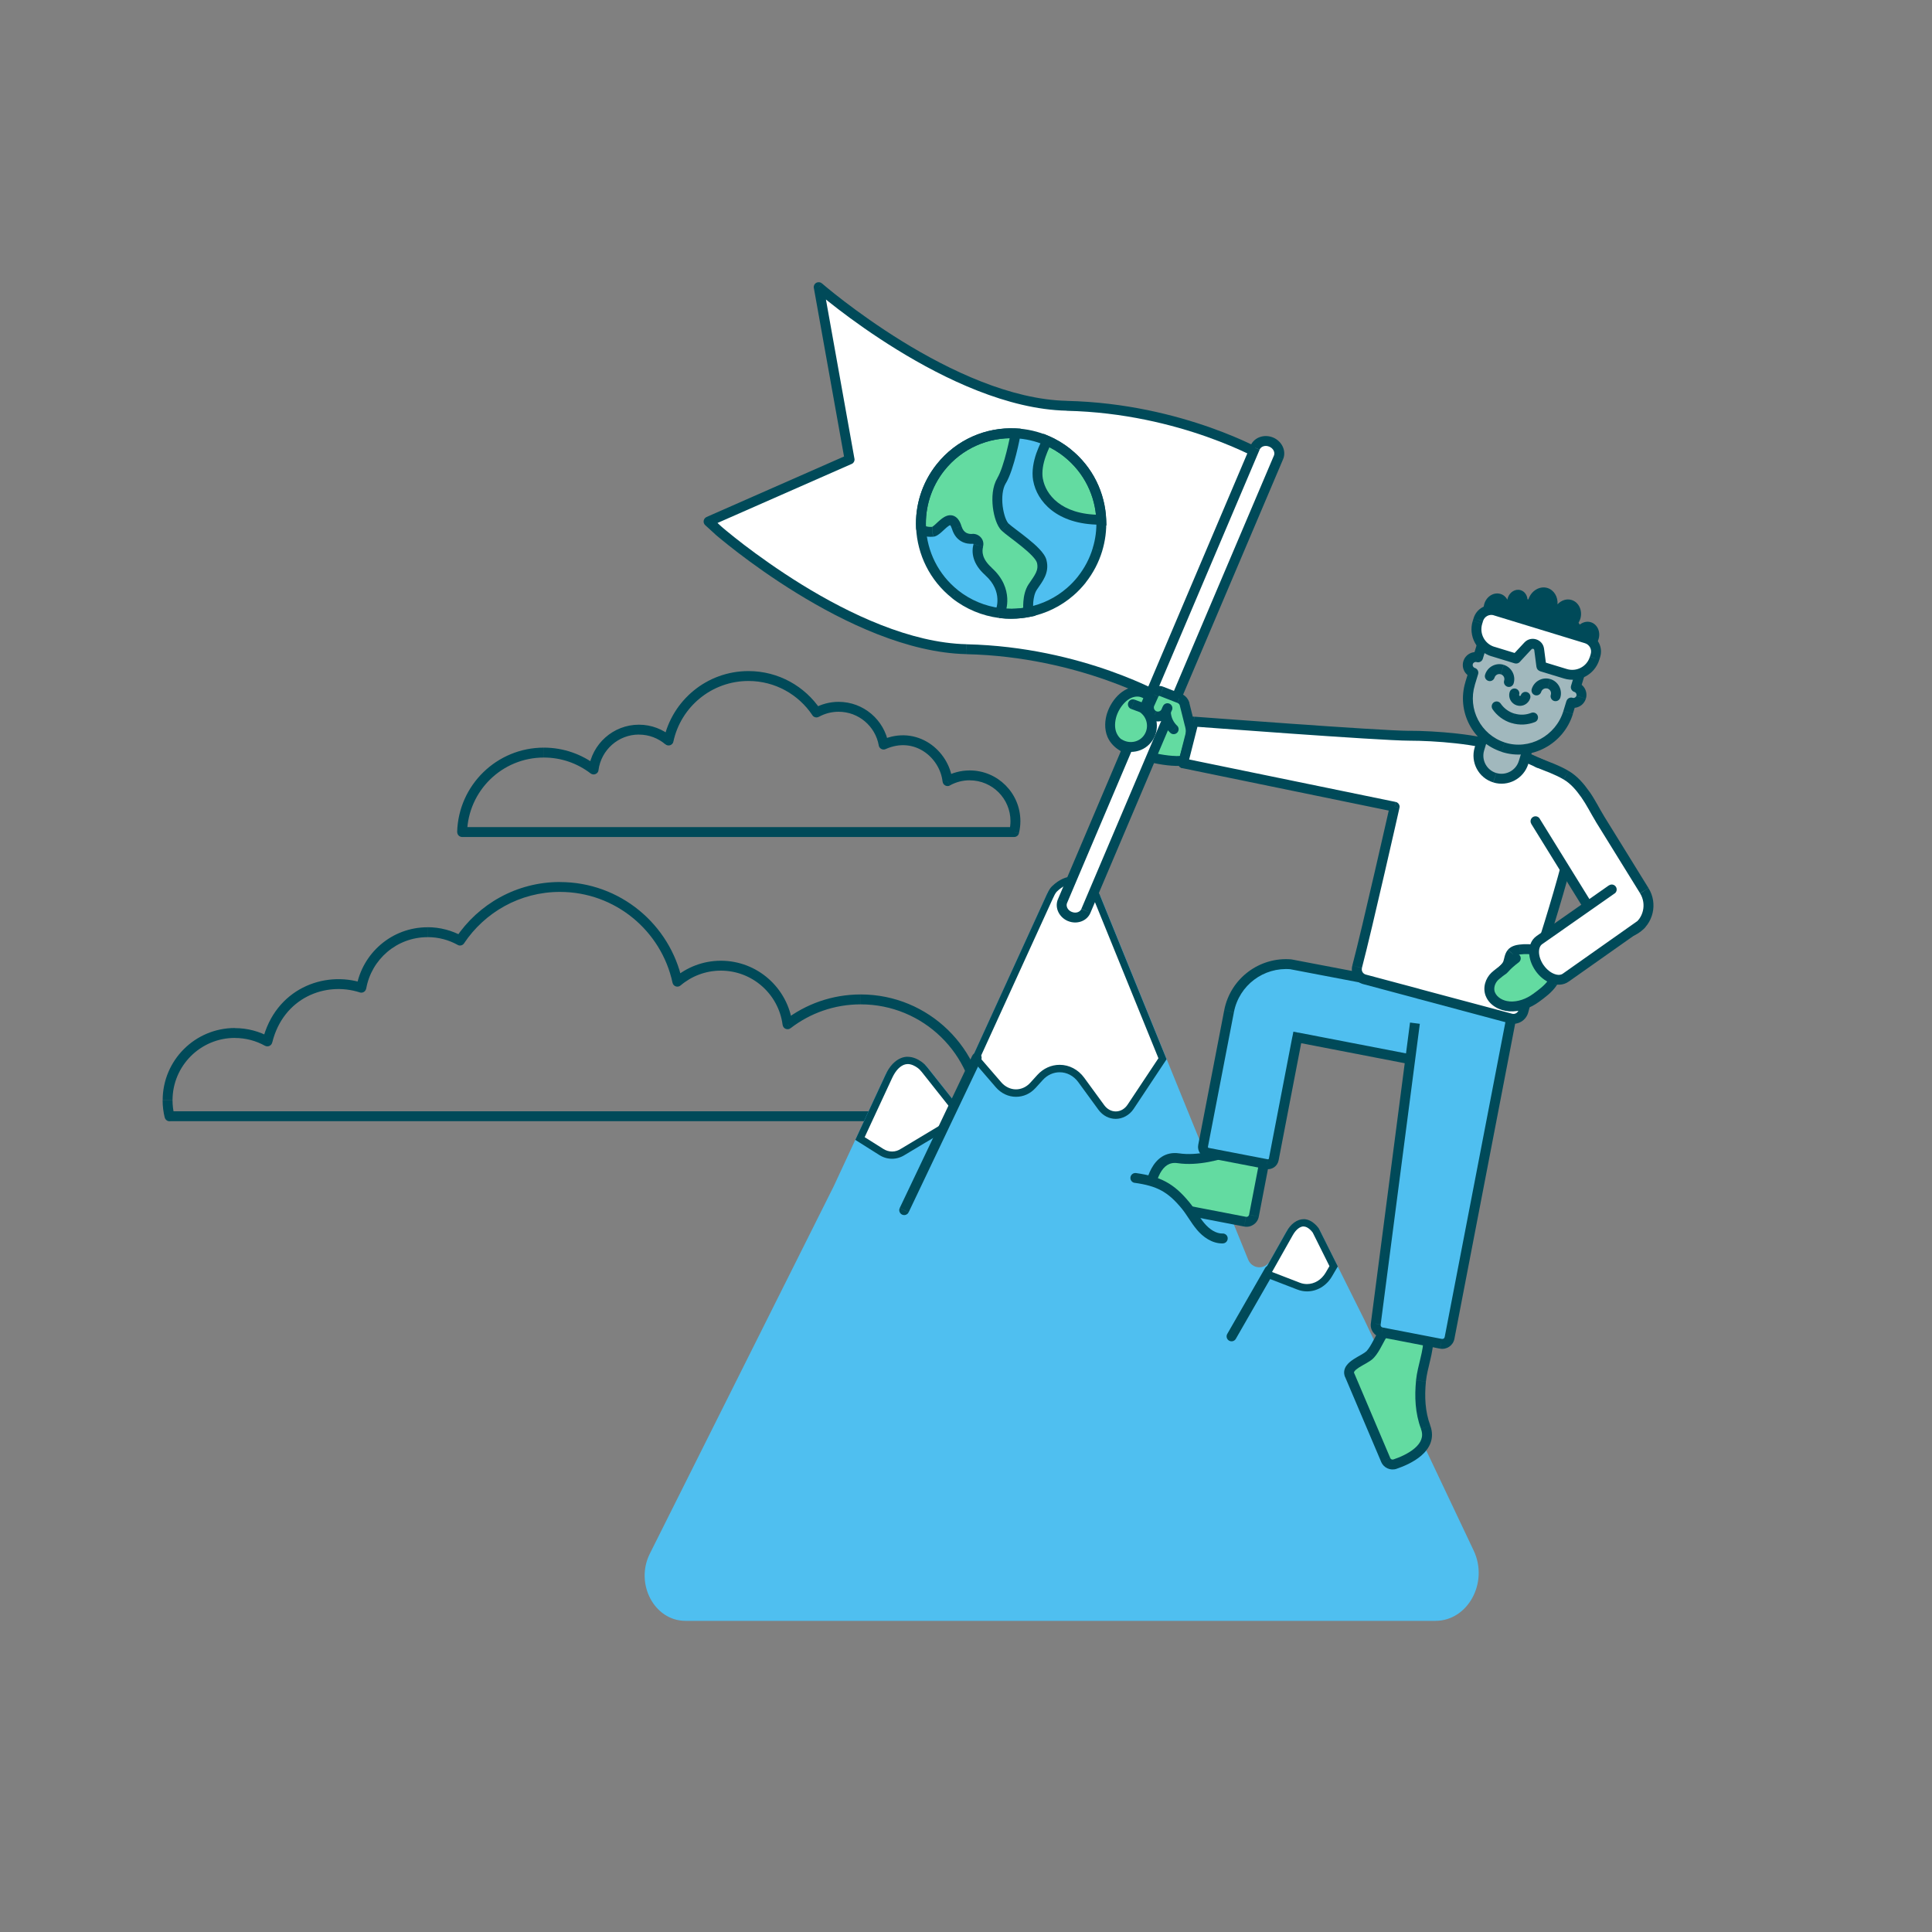 <?xml version="1.0" encoding="UTF-8"?>
<svg xmlns="http://www.w3.org/2000/svg" xmlns:xlink="http://www.w3.org/1999/xlink" id="Ebene_1" version="1.1" viewBox="0 0 400 400">
  <rect x="0" y="0" width="400" height="400" fill="#808080" stroke="none"/>
  <defs>
    <style>
      .st0 {
        fill: none;
      }

      .st1 {
        fill: #63dba1;
      }

      .st2 {
        fill: #004a59;
      }

      .st3 {
        fill: #fff;
      }

      .st4 {
        fill: #4fbff0;
      }

      .st5 {
        fill: #a1b8bd;
      }

      .st6 {
        clip-path: url(#clippath);
      }
    </style>
    <clipPath id="clippath">
      <rect class="st0" x="33.67" y="58.42" width="308.65" height="277.15"></rect>
    </clipPath>
  </defs>
  <g class="st6">
    <g>
      <path class="st2" d="M35.1,231.12l-.99.24c.12.5.6.84,1.11.78.52-.06.9-.5.9-1.02h-1.02ZM55.36,215.62l-.5.89c.28.15.61.17.91.04.29-.13.51-.38.58-.69l-.99-.24h0ZM74.81,204.5l-.32.97c.28.09.59.06.84-.1.25-.15.43-.41.48-.7l-1.01-.18h.01ZM95.23,194.73l-.49.9c.46.26,1.05.12,1.35-.33l-.85-.57h-.01ZM140.24,203.25l-1,.22c.08.35.33.64.67.75.34.12.72.04.99-.19l-.66-.78ZM163.05,212.07l-1.01.13c.05.36.28.67.62.81s.73.09,1.02-.13l-.63-.81ZM203.06,231.1v1.02c.28,0,.54-.11.73-.31s.3-.46.29-.74l-1.02.03h0ZM35.1,231.1v-1.02c-.57,0-1.02.46-1.02,1.02h1.02ZM36.09,230.88c-.24-.99-.37-2.01-.37-3.07h-2.05c0,1.23.15,2.42.43,3.56l1.99-.48h0ZM35.72,227.8c0-7.13,5.78-12.91,12.9-12.91v-2.05c-8.25,0-14.94,6.69-14.94,14.95h2.05-.01ZM48.62,214.9c2.27,0,4.4.59,6.25,1.62l.99-1.79c-2.15-1.19-4.61-1.87-7.24-1.87v2.05h0ZM56.36,215.86c2.29-9.31,11.04-12.7,18.14-10.39l.63-1.95c-8.1-2.63-18.15,1.26-20.76,11.85l1.99.49h0ZM75.82,204.68c1.07-6.05,6.34-10.65,12.69-10.65v-2.05c-7.37,0-13.47,5.34-14.71,12.34l2.01.36h0ZM88.52,194.02c2.26,0,4.38.58,6.22,1.6l.99-1.79c-2.14-1.18-4.6-1.86-7.21-1.86v2.05h0ZM96.08,195.3c4.28-6.41,11.57-10.64,19.85-10.64v-2.05c-9,0-16.91,4.59-21.55,11.55l1.7,1.14ZM115.93,184.66c11.44,0,21,8.06,23.31,18.81l2-.43c-2.51-11.67-12.89-20.42-25.31-20.42v2.05h0ZM140.9,204.03c2.25-1.91,5.16-3.07,8.35-3.07v-2.05c-3.69,0-7.06,1.35-9.67,3.56l1.32,1.56h0ZM149.25,200.96c6.55,0,11.97,4.9,12.78,11.24l2.03-.26c-.94-7.35-7.22-13.03-14.81-13.03v2.05h0ZM163.68,212.88c4.02-3.1,9.05-4.94,14.52-4.94v-2.05c-5.94,0-11.41,2-15.77,5.36l1.25,1.62h0ZM178.2,207.94c12.94,0,23.48,10.32,23.84,23.19l2.05-.06c-.39-13.97-11.83-25.18-25.88-25.18v2.05h0ZM203.06,230.08H35.1v2.05h167.96v-2.05ZM34.07,231.12h2.05v-.02h-2.05v.02Z"></path>
      <path class="st2" d="M209.97,172.27v1.02c.47,0,.89-.32.99-.78l-.99-.24ZM196.18,161.72l-1.02.11c.04.34.24.64.55.8.3.16.67.15.96,0l-.5-.9h0ZM182.94,154.15l-1.01.18c.05.31.25.58.53.73s.61.16.9.03l-.42-.93h0ZM169.04,147.51l-.85.57c.29.44.88.58,1.34.33l-.49-.9h0ZM138.42,153.32l-.66.78c.27.23.65.3.99.19.34-.12.6-.4.67-.75l-1-.22ZM122.9,159.32l-.62.81c.29.22.68.27,1.02.13s.58-.45.62-.81l-1.02-.13ZM95.68,172.27l-1.02-.03c0,.28.1.54.29.74.19.2.46.31.73.31,0,0,0-1.02,0-1.02ZM210.96,172.5c.19-.8.3-1.63.3-2.5h-2.05c0,.69-.09,1.37-.24,2.02l1.99.48ZM211.26,170.01c0-5.8-4.7-10.5-10.49-10.5v2.05c4.66,0,8.44,3.78,8.44,8.45h2.05ZM200.77,159.51c-1.85,0-3.58.48-5.09,1.31l.99,1.79c1.22-.68,2.61-1.06,4.1-1.06v-2.05h0ZM197.19,161.61c-.35-3.12-2.17-6.02-4.82-7.75-2.68-1.74-6.2-2.28-9.85-.64l.84,1.87c2.99-1.34,5.77-.9,7.89.48,2.15,1.4,3.62,3.77,3.9,6.26l2.03-.23h.01ZM183.95,153.98c-.87-4.93-5.16-8.67-10.33-8.67v2.05c4.16,0,7.62,3.01,8.32,6.98l2.01-.36ZM173.62,145.31c-1.84,0-3.56.48-5.07,1.31l.99,1.79c1.21-.67,2.6-1.05,4.08-1.05v-2.05h0ZM169.9,146.94c-3.21-4.82-8.7-8-14.94-8v2.05c5.52,0,10.38,2.81,13.24,7.09l1.7-1.14ZM154.96,138.94c-8.61,0-15.79,6.06-17.54,14.16l2,.43c1.54-7.17,7.91-12.54,15.54-12.54v-2.05ZM139.08,152.54c-1.83-1.55-4.2-2.5-6.79-2.5v2.05c2.08,0,3.99.76,5.46,2.01l1.33-1.56h0ZM132.29,150.04c-5.34,0-9.74,3.99-10.41,9.15l2.03.26c.54-4.16,4.09-7.37,8.38-7.37v-2.05h0ZM123.53,158.51c-3.03-2.33-6.82-3.72-10.93-3.72v2.05c3.65,0,7,1.23,9.68,3.29l1.25-1.62ZM112.59,154.79c-9.75,0-17.67,7.77-17.94,17.45l2.05.06c.24-8.58,7.26-15.46,15.89-15.46v-2.05h0ZM95.68,173.29h114.29v-2.05h-114.29v2.05Z"></path>
      <path class="st4" d="M187.92,248.27l9.4-20.58-5.64-7.11c-2.19-.84-5.24-1.48-8.15,1.53l-10.92,23.5-38.07,76.06c-3.12,6.24.94,13.91,7.38,13.91h155.27c6.73,0,11.05-7.94,7.92-14.55l-22.68-47.87-9.34-18.73c-1.97-.61-5.02-1.17-6.47.1l-3.71,6.57c-1.07,1.84-3.69,1.67-4.5-.33l-30.6-75.27c-2.81-1.97-8-4.4-10.85-.8l-19.64,43"></path>
      <path class="st3" d="M231.01,230.86c-1.16,0-2.24-.58-2.98-1.59l-4.16-5.7c-1.09-1.49-2.72-2.35-4.47-2.35-1.53,0-2.97.66-4.05,1.85l-1.47,1.62c-.95,1.04-2.2,1.62-3.52,1.62s-2.65-.61-3.61-1.72l-4.69-5.43,15.21-33.29c.28-.62.63-1.39,1.06-1.8,1.27-1.22,2.58-1.83,3.88-1.83,1.95,0,3.56,1.35,4.43,2.62.25.36.45.88.65,1.37l13.41,32.98-6.59,9.93c-.74,1.11-1.86,1.74-3.09,1.74h0v-.02Z"></path>
      <path class="st2" d="M222.2,182.97c1.65,0,3.05,1.18,3.8,2.29.2.29.39.78.57,1.21l.13.32,13.14,32.31-6.38,9.6c-.6.9-1.49,1.41-2.46,1.41-.91,0-1.77-.47-2.37-1.28l-4.16-5.7c-1.24-1.69-3.09-2.67-5.08-2.67-1.75,0-3.39.75-4.61,2.09l-1.47,1.62c-.8.88-1.86,1.37-2.97,1.37s-2.23-.52-3.04-1.46l-4.38-5.07,14.93-32.7.07-.16c.26-.56.57-1.26.9-1.57,1.12-1.08,2.26-1.62,3.36-1.62M222.2,181.46c-1.36,0-2.87.56-4.41,2.05-.57.55-.97,1.47-1.3,2.2l-15.34,33.57,5.01,5.81c1.14,1.32,2.66,1.99,4.19,1.99s2.95-.62,4.08-1.86l1.47-1.62c.97-1.07,2.23-1.6,3.49-1.6,1.44,0,2.87.69,3.86,2.05l4.16,5.7c.93,1.27,2.26,1.9,3.59,1.9s2.8-.69,3.72-2.08l6.81-10.26-13.43-33.04c-.24-.59-.49-1.3-.84-1.82-.99-1.44-2.83-2.95-5.06-2.95l-.02-.02.02-.02Z"></path>
      <path class="st2" d="M263.7,263.56c.28-.49.11-1.12-.38-1.4s-1.11-.11-1.4.38l1.77,1.02h.01ZM254.09,276.17c-.28.49-.11,1.12.38,1.4s1.11.11,1.4-.38l-1.77-1.02h0ZM261.92,262.54l-7.83,13.64,1.77,1.02,7.83-13.64-1.77-1.02Z"></path>
      <path class="st3" d="M184.68,239.15c-.76,0-1.52-.22-2.2-.64l-4.44-2.79,5.98-12.88c.39-.84.82-1.49,1.31-2.01.81-.85,1.68-1.28,2.6-1.28.97,0,1.85.48,2.41.88.39.28.75.63,1.09,1.06l6.04,7.63-1.99,4.25-8.53,5.11c-.7.45-1.48.69-2.26.69h-.02v-.02Z"></path>
      <path class="st2" d="M187.93,220.3c.77,0,1.5.4,1.98.74.33.23.65.54.94.91l5.75,7.26-1.7,3.62-8.33,4.99-.02.02h-.02c-.56.38-1.19.57-1.83.57s-1.24-.18-1.8-.53l-3.88-2.44,5.7-12.28c.36-.76.74-1.35,1.16-1.8.67-.7,1.34-1.05,2.05-1.05M187.93,218.79c-.98,0-2.07.39-3.15,1.52-.6.63-1.06,1.4-1.44,2.21l-6.26,13.48,5,3.15c.81.51,1.7.76,2.6.76s1.83-.27,2.66-.8l8.72-5.22,2.29-4.88-6.33-7.99c-.36-.46-.78-.87-1.24-1.2-.68-.48-1.69-1.02-2.84-1.02"></path>
      <path class="st3" d="M270.6,266.61c-.6,0-1.18-.11-1.76-.33l-6.56-2.54,4.73-8.39c.39-.7.84-1.24,1.34-1.6.52-.38,1.04-.57,1.54-.57,1.37,0,2.39,1.4,2.54,1.62l3.68,7.38-.99,1.69c-1,1.71-2.69,2.74-4.52,2.74h0Z"></path>
      <path class="st2" d="M269.89,253.93c.92,0,1.72,1.03,1.89,1.25l3.47,6.96-.78,1.34c-.87,1.48-2.32,2.37-3.87,2.37-.51,0-1-.09-1.49-.28l-5.75-2.22,4.3-7.63c.34-.6.72-1.06,1.13-1.37.39-.29.75-.43,1.09-.43M269.89,252.42c-.6,0-1.28.2-1.98.72-.64.47-1.15,1.12-1.55,1.84l-5.16,9.15,7.38,2.85c.66.26,1.35.39,2.03.39,2.04,0,4.01-1.13,5.17-3.12l1.2-2.05-3.89-7.79s-1.27-2-3.19-2h-.01Z"></path>
      <path class="st2" d="M203.14,219.45c.24-.51.03-1.12-.48-1.36s-1.12-.03-1.36.48l1.85.88h-.01ZM186.28,250.1c-.24.51-.03,1.12.48,1.37.51.24,1.12.03,1.36-.48l-1.85-.88h.01ZM201.29,218.57l-15.01,31.53,1.85.88,15.01-31.53-1.85-.88Z"></path>
      <path class="st1" d="M230.26,152.23c-.6-1.37-.5-2.97-.04-4.37.8-2.41,3.18-5.2,6.04-4.58.78.17,1.64.77,2.35,1.14.75.39,1.49.8,2.23,1.25,1.48.9,2.89,1.92,4.13,3.13,1.17,1.14,2.22,2.5,2.54,4.1.32,1.6-.27,3.46-1.71,4.24-.91.49-2.01.47-3.03.39-2.51-.2-5-.75-7.37-1.62-1.98-.73-4.22-1.62-5.12-3.67h-.02Z"></path>
      <path class="st2" d="M230.26,152.22l-.94.41c.16.37.53.61.94.61v-1.02ZM230.22,147.85l-.97-.32h0l.97.32ZM236.25,143.28l.22-1h0l-.22,1ZM238.61,144.42l.47-.91h0l-.47.91ZM240.83,145.66l-.53.87h0l.53-.87ZM244.97,148.79l.71-.73h0l-.71.73ZM245.79,157.12l-.48-.9h0l.48.9ZM242.76,157.52l.08-1.02h0l-.08,1.02ZM235.39,155.89l-.36.96.36-.96ZM230.26,152.22l.94-.41c-.16-.37-.53-.61-.94-.61v1.02ZM231.19,151.81c-.47-1.07-.41-2.39,0-3.64l-1.94-.64c-.51,1.55-.66,3.42.07,5.1l1.87-.82ZM231.19,148.18c.35-1.05,1.05-2.19,1.95-2.98.89-.78,1.88-1.14,2.9-.92l.44-2c-1.84-.4-3.47.32-4.68,1.38-1.2,1.05-2.09,2.52-2.54,3.87l1.94.65h-.01ZM236.03,144.28c.25.06.55.19.94.4.19.1.37.21.57.32.19.11.4.23.6.33l.94-1.82c-.16-.08-.33-.18-.52-.29s-.4-.23-.61-.35c-.42-.23-.93-.48-1.47-.6l-.44,2h-.01ZM238.14,145.33c.74.39,1.46.78,2.17,1.21l1.06-1.75c-.76-.46-1.52-.88-2.29-1.28l-.94,1.82h0ZM240.3,146.54c1.43.87,2.78,1.85,3.95,2.98l1.42-1.47c-1.32-1.28-2.79-2.34-4.32-3.27l-1.06,1.75h.01ZM244.25,149.52c1.12,1.09,1.99,2.27,2.25,3.57l2.01-.4c-.38-1.91-1.61-3.44-2.82-4.63l-1.43,1.47h0ZM246.5,153.09c.26,1.3-.26,2.64-1.19,3.13l.97,1.81c1.95-1.04,2.61-3.44,2.23-5.34l-2.01.4ZM245.31,156.22c-.62.33-1.44.36-2.47.27l-.17,2.04c1.03.08,2.4.14,3.6-.51l-.97-1.8h0ZM242.84,156.5c-2.42-.19-4.81-.72-7.1-1.56l-.71,1.92c2.46.91,5.04,1.48,7.65,1.68l.16-2.04h0ZM235.74,154.93c-.99-.37-1.96-.74-2.78-1.25-.81-.5-1.42-1.1-1.76-1.87l-1.87.83c.56,1.27,1.53,2.15,2.56,2.78,1.02.63,2.16,1.07,3.15,1.43l.71-1.92h-.01ZM230.26,151.2h0v2.05h0v-2.05Z"></path>
      <path class="st3" d="M261.79,94.54s-17.13-10-40.94-10.52c-23.81-.53-51.35-24.57-51.35-24.57l6.39,35.68-29.2,12.85,2.05,1.87s27.54,24.04,51.35,24.57,40.94,10.52,40.94,10.52l20.76-50.41h0Z"></path>
      <path class="st2" d="M261.79,94.54l-.51.88c.32.18.71.19,1.02,0,.32-.18.51-.52.51-.89h-1.02ZM169.5,59.45l.67-.77c-.33-.29-.8-.33-1.18-.12-.38.21-.58.64-.5,1.07l1.01-.18ZM175.9,95.13l.41.94c.43-.19.68-.65.6-1.12l-1.01.18h0ZM146.7,107.98l-.41-.94c-.32.14-.54.43-.6.77-.06.34.06.69.32.92l.69-.76h0ZM148.75,109.85l-.69.76s0,.01.02.02l.67-.77h0ZM241.04,144.94l-.52.89c.25.15.56.18.84.09s.51-.31.62-.58l-.95-.39h.01ZM261.79,94.53h1.02c0-.49-.35-.91-.83-1-.48-.09-.96.16-1.15.61l.95.39h0ZM261.79,94.54l.52-.88h-.01s-.02-.01-.04-.02c-.04-.02-.09-.05-.16-.09-.14-.08-.34-.19-.6-.33-.53-.28-1.3-.68-2.31-1.16-2.01-.96-4.92-2.24-8.59-3.54-7.33-2.59-17.68-5.25-29.72-5.52l-.04,2.05c11.77.26,21.9,2.86,29.08,5.4,3.59,1.27,6.44,2.52,8.39,3.45.98.47,1.72.85,2.23,1.12.25.14.44.24.57.31.06.03.11.06.14.08.01,0,.03.02.03.02h0l.51-.88M220.88,82.99c-11.62-.26-24.26-6.27-34.09-12.33-4.89-3.02-9.05-6.02-11.98-8.26-1.47-1.12-2.63-2.06-3.42-2.71-.4-.33-.7-.58-.9-.75-.1-.09-.18-.15-.23-.2-.03-.02-.04-.04-.06-.05,0,0,0,0-.02,0h0l-.67.77c-.45.51-.67.77-.67.77h.02s.03.04.06.06c.06.05.13.12.24.21.21.18.52.44.93.77.81.67,1.99,1.61,3.47,2.75,2.97,2.28,7.19,5.32,12.16,8.38,9.9,6.1,22.93,12.36,35.12,12.63l.04-2.05v.02ZM168.5,59.63l6.39,35.68,2.01-.36-6.39-35.68s-2.01.36-2.01.36ZM175.48,94.19l-29.2,12.85.83,1.87,29.2-12.85-.82-1.87h0ZM146.01,108.73l2.05,1.87,1.38-1.51-2.05-1.87-1.38,1.51ZM148.75,109.85c-.45.51-.67.77-.67.77h0v.02s.05.03.07.05c.05.05.14.12.24.21.21.18.52.44.93.77.81.67,1.99,1.61,3.47,2.75,2.97,2.28,7.19,5.32,12.16,8.38,9.9,6.1,22.93,12.36,35.12,12.63l.05-2.05c-11.62-.26-24.26-6.27-34.09-12.33-4.89-3.02-9.05-6.02-11.99-8.26-1.47-1.12-2.62-2.06-3.42-2.71-.4-.33-.7-.58-.9-.75-.1-.09-.18-.15-.23-.2-.03-.02-.04-.04-.06-.05h0s-.67.76-.67.76h0ZM200.08,135.44c11.77.26,21.9,2.86,29.08,5.4,3.59,1.27,6.44,2.52,8.39,3.45.97.47,1.72.85,2.23,1.12.25.14.44.24.57.31.06.03.11.06.14.08.02,0,.03,0,.03.02h0l.52-.89c.35-.59.52-.88.51-.88h0s-.02,0-.04-.02c-.04-.02-.09-.05-.16-.09-.14-.08-.34-.19-.6-.33-.53-.28-1.3-.68-2.31-1.16-2.01-.96-4.92-2.24-8.59-3.54-7.33-2.59-17.68-5.25-29.72-5.52l-.05,2.05h0ZM241.98,145.33l20.76-50.41-1.89-.78-20.76,50.41,1.89.78h0ZM260.77,94.54h2.05-2.05Z"></path>
      <path class="st3" d="M221.51,189.75c-1.34-.55-2.03-1.98-1.53-3.18l39.87-93.87c.5-1.2,1.98-1.73,3.33-1.17,1.34.55,2.03,1.98,1.53,3.18l-39.87,93.87c-.5,1.2-1.98,1.73-3.33,1.17"></path>
      <path class="st2" d="M221.51,189.75l.39-.94h0l-.39.94ZM219.97,186.57l-.94-.4h0l.94.4ZM259.84,92.7l.94.4h0l-.95-.4h.01ZM263.17,91.53l-.39.94h0l.39-.94ZM264.7,94.7l.94.4h0l-.95-.4h.01ZM224.83,188.58l-.94-.4h0l.94.4ZM221.89,188.8c-.92-.38-1.22-1.26-.97-1.84l-1.89-.78c-.75,1.82.32,3.79,2.09,4.52l.78-1.89h0ZM220.92,186.97l39.87-93.87-1.88-.8-39.87,93.87,1.88.8h0ZM260.79,93.09c.24-.59,1.07-1,1.99-.62l.79-1.89c-1.77-.74-3.91-.09-4.67,1.72l1.89.78h0ZM262.78,92.47c.92.38,1.22,1.26.98,1.84l1.89.78c.75-1.82-.32-3.79-2.09-4.52l-.78,1.89h0ZM263.76,94.3l-39.87,93.87,1.88.8,39.87-93.87s-1.88-.8-1.88-.8ZM223.89,188.18c-.24.59-1.07,1-1.99.62l-.79,1.89c1.77.74,3.91.09,4.66-1.72l-1.89-.78h0Z"></path>
      <path class="st4" d="M218.92,124.43c-1.01.6-2.05,1.09-3.12,1.49-3.1,1.15-6.38,1.42-9.52.9-1.15-.2-2.29-.5-3.38-.9-.8-.3-1.59-.65-2.35-1.05-2.9-1.55-5.43-3.88-7.24-6.92-2.87-4.82-3.33-10.4-1.73-15.36,1.35-4.15,4.16-7.86,8.19-10.27,5.36-3.2,11.67-3.41,17.01-1.09,2.03.88,3.92,2.12,5.55,3.71,1.15,1.12,2.18,2.42,3.05,3.86,2.9,4.87,3.34,10.51,1.68,15.49-.66,1.98-1.65,3.85-2.95,5.53-1.38,1.8-3.13,3.37-5.2,4.6h.01Z"></path>
      <path class="st1" d="M216.65,91.5c-.02.3-2.39,4.24-1.73,7.88s4.24,8.21,12.82,8.24l.26.03c-.21-5.25-2.62-10.37-7.05-13.89-1.32-1.05-2.74-1.89-4.22-2.53l-.08.27h0Z"></path>
      <path class="st2" d="M216.65,91.49l-.72-.72-.27.27-.03.38,1.02.08h0ZM214.93,99.37l1.01-.18h0l-1.01.18ZM227.74,107.61l.12-1.02h-.12v1.02ZM228.01,107.64l-.12,1.02,1.19.14-.05-1.19-1.02.04h0ZM220.95,93.74l-.64.8h0l.63-.8h0ZM216.74,91.22l.41-.94-1.08-.47-.31,1.13.99.27h-.01ZM216.66,91.49l.72.72.19-.19.07-.26-.99-.27h0ZM215.63,91.42c0-.16.07-.27.04-.2,0,.02-.03.06-.06.13-.08.18-.13.28-.26.57-.22.48-.51,1.15-.79,1.93-.53,1.54-1.02,3.63-.65,5.71l2.01-.37c-.29-1.56.08-3.26.57-4.67.24-.69.5-1.3.71-1.75.08-.18.22-.47.27-.57.03-.08.07-.15.1-.23,0-.02.09-.2.1-.4l-2.04-.15h0ZM213.92,99.55c.75,4.18,4.81,9.05,13.82,9.08v-2.05c-8.14-.03-11.25-4.3-11.81-7.4l-2.01.36h0ZM227.63,108.62l.26.03.23-2.03-.26-.03-.23,2.03ZM229.03,107.6c-.22-5.53-2.76-10.94-7.44-14.65l-1.27,1.6c4.19,3.33,6.47,8.17,6.67,13.13l2.04-.08h0ZM221.59,92.94c-1.39-1.11-2.89-1.99-4.45-2.67l-.81,1.88c1.4.61,2.74,1.4,3.99,2.39l1.27-1.6h0ZM215.75,90.94l-.08.27,1.97.55.08-.27-1.97-.55ZM215.94,90.76h0l1.45,1.46h0l-1.45-1.46Z"></path>
      <path class="st1" d="M206.95,126.93c.85.11,1.71.16,2.57.15,1.17-.01,2.33-.14,3.48-.36l-.13-.35s-.29-3.03.94-4.85,2.39-3.16,1.85-5.31c-.55-2.16-6.24-5.82-7.59-7.1-1.35-1.28-2.39-6.74-.73-9.51,1.66-2.77,2.87-9.44,2.87-9.44l.02-.42c-5.79-.27-11.63,2.16-15.51,7.05-2.93,3.69-4.23,8.15-4.03,12.51,0,0-.03.35.39.51,0,0,.65.41,2.01.31,1.36-.1,3.76-4.75,5-.88.63,1.99,2.06,2.4,3.3,2.33.75-.05,1.35.63,1.15,1.36-.36,1.37-.22,3.31,2.11,5.38,4.34,3.88,2.5,8.23,2.5,8.23l-.19.39h-.01Z"></path>
      <path class="st2" d="M206.95,126.93v-1.02l-.13,2.04s.13-1.02.13-1.02ZM209.52,127.08v1.02h0v-1.02h0ZM213,126.72l.2,1,1.17-.23-.4-1.12-.96.35h0ZM212.87,126.36l-1.02.1v.13l.06.12.96-.35ZM215.67,116.2l.99-.25h0l-.99.25ZM210.21,90.14l1.01.18v-.06l.02-.06-1.02-.06h0ZM210.23,89.72l1.02.06.05-1.03-1.03-.05-.05,1.02h0ZM194.72,96.77l.8.64-.8-.64ZM190.69,109.28l1.02.09v-.14l-1.02.05ZM191.08,109.8l.54-.87-.08-.05-.09-.03-.38.95h.01ZM198.09,109.23l.98-.31h0l-.98.31ZM201.38,111.56l.06,1.02h0l-.06-1.02ZM202.54,112.92l-.99-.27h0l.99.27ZM204.64,118.3l.68-.76-.68.76ZM207.15,126.53l.92.44v-.02l.02-.02s-.94-.4-.94-.4ZM206.96,126.93v1.02h.64l.28-.58s-.92-.44-.92-.44ZM206.82,127.94c.91.12,1.81.17,2.72.16l-.02-2.05c-.82,0-1.63-.04-2.43-.14l-.27,2.03ZM209.54,128.1c1.23-.02,2.46-.14,3.66-.38l-.4-2.01c-1.09.21-2.19.33-3.29.34l.03,2.05h0ZM213.96,126.37l-.13-.36-1.92.7.13.35s1.92-.69,1.92-.69ZM212.87,126.36l1.02-.1h0v-.1c0-.08,0-.19,0-.33,0-.29,0-.68.03-1.13.08-.93.29-1.93.76-2.62l-1.7-1.15c-.76,1.13-1.02,2.55-1.1,3.59-.04.54-.05,1.01-.04,1.35,0,.17,0,.31.02.41v.15h0s1.02-.09,1.02-.09M214.67,122.09c1.12-1.67,2.67-3.44,1.99-6.13l-1.98.5c.41,1.61-.37,2.51-1.7,4.48l1.7,1.15h-.01ZM216.66,115.95c-.21-.81-.83-1.61-1.48-2.29-.68-.72-1.52-1.45-2.37-2.13-.84-.68-1.71-1.34-2.44-1.89-.75-.57-1.31-1-1.59-1.27l-1.41,1.48c.39.37,1.05.88,1.76,1.42.74.56,1.58,1.2,2.39,1.86.82.66,1.58,1.33,2.17,1.95.62.65.91,1.12.98,1.39l1.98-.51h.01ZM208.78,108.36c-.16-.15-.41-.55-.66-1.24-.23-.66-.42-1.47-.53-2.34-.21-1.79-.03-3.57.62-4.67l-1.75-1.05c-1,1.67-1.13,4-.9,5.96.12,1,.34,1.97.63,2.78.28.78.66,1.55,1.18,2.04l1.41-1.48ZM208.22,100.11c.92-1.53,1.66-4.03,2.17-6.04.26-1.03.47-1.96.61-2.64.07-.34.13-.62.16-.81.02-.1.03-.17.04-.22,0-.03,0-.05,0-.06v-.02h0l-1.01-.18-1.01-.18h0s0,.04,0,.06c0,.05-.02.12-.04.21-.04.18-.09.45-.16.78-.14.66-.34,1.57-.59,2.55-.51,2.02-1.2,4.25-1.94,5.49l1.75,1.05h.02ZM211.23,90.2l.02-.42-2.04-.11-.02.42,2.04.11ZM210.28,88.7c-6.11-.29-12.27,2.28-16.36,7.44l1.6,1.27c3.67-4.62,9.18-6.92,14.66-6.66l.1-2.04h0ZM193.92,96.14c-3.09,3.89-4.46,8.59-4.25,13.19l2.04-.1c-.19-4.13,1.04-8.34,3.81-11.83l-1.6-1.27h0ZM190.69,109.28c-.68-.06-1.02-.09-1.02-.09h0v.25c0,.11.04.26.11.42.14.35.44.69.91.88l.76-1.9c.06.02.16.11.22.24.02.05.03.1.04.15v.12h0s0,.01-1.02-.07M191.08,109.8c-.36.58-.54.87-.54.87h0s0,0,.02.01c.02,0,.03.02.05.03.04.02.09.05.16.08.13.06.3.12.52.18.44.12,1.06.21,1.86.15l-.15-2.04c-.57.04-.96-.03-1.18-.09-.11-.03-.19-.06-.22-.08-.02,0-.03-.01-.03-.01h0s-.18.29-.54.87M193.16,111.13c.43-.03.79-.22,1.04-.39.27-.17.52-.39.75-.59.51-.45.88-.84,1.3-1.15.45-.34.55-.27.47-.29-.13-.03.1-.08.39.83l1.95-.62c-.33-1.03-.86-1.94-1.83-2.19-.92-.24-1.73.28-2.21.63-.51.38-1.07.93-1.43,1.26-.21.18-.37.32-.5.4-.15.09-.16.07-.07.06l.15,2.04h0ZM197.11,109.54c.38,1.21,1.04,2.03,1.88,2.52.82.48,1.71.57,2.45.53l-.11-2.04c-.5.03-.94-.05-1.31-.26-.34-.2-.71-.57-.96-1.36,0,0-1.95.61-1.95.61ZM201.45,112.58s.07.01.09.04c0,.01,0,.02,0,.02t0,0h0s1.98.54,1.98.54c.4-1.46-.83-2.73-2.2-2.65l.12,2.04h0ZM201.55,112.66c-.22.84-.29,1.86.06,2.99.34,1.12,1.08,2.28,2.36,3.42l1.36-1.53c-1.05-.94-1.55-1.79-1.76-2.49-.22-.7-.17-1.33-.03-1.86l-1.98-.53h-.01ZM203.96,119.07c1.95,1.74,2.47,3.54,2.54,4.86.04.68-.04,1.25-.13,1.64-.04.2-.09.35-.12.45-.02.05-.03.08-.04.1v.02h0l.94.4c.63.27.94.4.94.4h0v-.02s0-.03.02-.06c.02-.04.04-.11.07-.18.05-.16.12-.37.18-.64.12-.54.23-1.3.18-2.2-.1-1.82-.83-4.14-3.22-6.28l-1.36,1.53v-.02ZM206.22,126.09l-.19.39,1.85.89.19-.39-1.85-.89ZM206.96,125.9h0v2.05h0v-2.05Z"></path>
      <path class="st2" d="M223.97,120l.8.64c.14-.18.22-.41.22-.64h-1.02ZM221.59,122.49l-.67-.77h0l.67.77ZM213,126.71l.2,1h0l-.2-1ZM209.52,127.07v1.02h0v-1.02h0ZM206.95,126.92l-.13,1.01h0l.12-1.01h.01ZM197.73,123.02l-.64.8h0l.63-.8h0ZM190.69,109.27l-1.02.05h0l1.02-.05ZM194.72,96.76l-.8-.64h0l.8.64ZM210.23,89.71l-.05,1.02h0l.05-1.02ZM216.73,91.21l-.41.94h0l.4-.94h.01ZM220.95,93.74l.64-.8h0l-.63.8h0ZM228,107.63l-1.02.04h0l1.02-.04ZM227.2,113.84l-.98-.3h0l.98.3ZM223.97,119.99l-.8-.63c-.14.18-.22.41-.22.63h1.02ZM223.17,119.37c-.69.87-1.45,1.66-2.25,2.35l1.34,1.55c.9-.78,1.74-1.66,2.52-2.63l-1.6-1.27h0ZM220.92,121.72c-2.35,2.05-5.16,3.39-8.11,3.98l.4,2.01c3.28-.66,6.43-2.15,9.06-4.45l-1.35-1.54h0ZM212.81,125.7c-1.09.21-2.19.33-3.29.34l.03,2.05c1.23,0,2.46-.14,3.66-.38l-.4-2.01h0ZM209.52,126.05c-.8,0-1.62-.04-2.44-.14l-.25,2.03c.9.11,1.81.17,2.71.16l-.02-2.05ZM207.08,125.9c-3.08-.4-6.1-1.61-8.72-3.68l-1.27,1.61c2.92,2.31,6.29,3.66,9.72,4.11l.26-2.03h.01ZM198.37,122.22c-4.15-3.3-6.42-8.08-6.66-13l-2.04.1c.27,5.47,2.8,10.82,7.43,14.5l1.27-1.6ZM191.71,109.23c-.2-4.12,1.05-8.33,3.81-11.82l-1.61-1.27c-3.08,3.89-4.47,8.59-4.25,13.19l2.04-.1h.01ZM195.52,97.4c3.67-4.63,9.18-6.92,14.66-6.67l.1-2.04c-6.12-.29-12.26,2.28-16.36,7.44l1.6,1.27h0ZM210.18,90.74c2.09.09,4.17.56,6.14,1.41l.81-1.88c-2.2-.95-4.53-1.47-6.86-1.58l-.09,2.04h0ZM216.33,92.15c1.39.6,2.73,1.4,3.99,2.39l1.27-1.61c-1.39-1.09-2.88-1.99-4.45-2.67l-.81,1.88h0ZM220.31,94.54c4.19,3.33,6.47,8.17,6.67,13.13l2.04-.08c-.22-5.53-2.76-10.93-7.44-14.65l-1.27,1.6h0ZM226.98,107.67c.09,1.96-.17,3.96-.76,5.87l1.96.6c.65-2.13.94-4.36.84-6.56l-2.04.09h0ZM226.22,113.55c-.62,2.05-1.64,4.02-3.05,5.81l1.6,1.27c1.57-1.99,2.71-4.19,3.41-6.49l-1.96-.59ZM222.95,120h2.05-2.05s0,0,0,0Z"></path>
      <path class="st1" d="M241.7,146.62l-.26.6c-.42.97-1.55,1.4-2.5.96-.92-.43-1.33-1.53-.91-2.45l.86-1.92c.27-.61.98-.9,1.6-.66l3.66,1.43c.55.22.97.69,1.11,1.26l1.09,4.35c.23.88.23,1.81.04,2.7l-1.46,5.13"></path>
      <path class="st2" d="M242.65,147.02c.22-.52-.02-1.12-.54-1.34-.52-.22-1.12.02-1.34.54l1.88.81h0ZM241.45,147.21l-.94-.4.94.4ZM238.95,148.17l.43-.93h0l-.43.93ZM238.04,145.72l.93.42h0l-.93-.42ZM238.9,143.8l.93.42h0l-.93-.42ZM240.5,143.14l.37-.95h0l-.37.95ZM244.16,144.58l.38-.95h0l-.38.95ZM245.27,145.84l-.99.25h0l.99-.25ZM246.36,150.19l-.99.25h0l.99-.25ZM246.4,152.89l.99.28s0-.04,0-.06l-1-.22ZM243.96,157.74c-.15.54.16,1.11.7,1.26s1.11-.16,1.26-.71l-1.97-.56h.01ZM240.76,146.21l-.26.6,1.88.81.26-.6-1.88-.81ZM240.51,146.81c-.19.44-.7.63-1.12.44l-.87,1.85c1.48.69,3.23,0,3.87-1.48l-1.88-.81h0ZM239.38,147.24c-.42-.2-.6-.69-.42-1.1l-1.86-.85c-.66,1.45,0,3.14,1.41,3.81l.87-1.86h0ZM238.97,146.14l.86-1.92-1.87-.84-.86,1.92,1.87.84ZM239.83,144.21c.05-.11.18-.16.29-.12l.74-1.91c-1.12-.44-2.41.08-2.91,1.19l1.87.83h.01ZM240.12,144.1l3.66,1.43.75-1.91-3.66-1.43-.75,1.91ZM243.78,145.53c.25.1.43.31.5.56l1.99-.5c-.22-.9-.87-1.63-1.72-1.96l-.76,1.9h-.01ZM244.27,146.09l1.09,4.35,1.98-.5-1.09-4.35-1.99.5h.01ZM245.37,150.44c.19.72.19,1.49.03,2.23l2,.44c.23-1.04.22-2.13-.05-3.18l-1.98.51ZM245.41,152.61l-1.46,5.13,1.97.56,1.46-5.13-1.97-.56Z"></path>
      <path class="st2" d="M242.44,147.69c-.06-.56-.56-.97-1.13-.91s-.97.56-.91,1.13l2.04-.22h0ZM242.29,151.72c.41.39,1.06.37,1.45-.04.39-.41.37-1.06-.04-1.45l-1.4,1.49h-.01ZM240.4,147.91c.15,1.44.84,2.82,1.89,3.81l1.4-1.49c-.7-.66-1.16-1.58-1.26-2.53l-2.04.22h0Z"></path>
      <path class="st1" d="M261.88,239.97l-2.26,11.73c-.17.85-.98,1.41-1.83,1.24l-18.7-3.61c-.8-.15-1.35-.89-1.26-1.71.32-2.76,1.55-8.49,6.16-7.81,3.99.59,8.49-.69,11.1-1.62l6.89,1.33-.09.45h-.01Z"></path>
      <path class="st2" d="M261.88,239.97l-1-.2h0l1,.2ZM259.61,251.7l1,.2h0l-1-.2ZM257.78,252.94l.19-1h0l-.19,1ZM239.08,249.33l.2-1.01h0l-.19,1.01h0ZM237.82,247.62l-1.02-.12h0l1.02.12ZM243.98,239.81l.15-1.01-.15,1.01ZM255.08,238.19l.19-1c-.18-.03-.37-.02-.54.04l.35.96h0ZM261.97,239.51l1,.2c.05-.27,0-.54-.15-.77-.15-.23-.39-.38-.66-.43l-.19,1.01h0ZM260.87,239.77l-2.26,11.73,2.01.39,2.26-11.73-2.01-.39ZM258.61,251.5c-.06.3-.34.49-.63.43l-.39,2.01c1.41.28,2.76-.65,3.03-2.04l-2.01-.39h0ZM257.97,251.93l-18.7-3.61-.39,2.01,18.7,3.61.39-2.01h0ZM239.27,248.32c-.27-.05-.46-.3-.43-.59l-2.03-.23c-.15,1.35.76,2.57,2.09,2.82l.38-2.01h-.01ZM238.84,247.74c.16-1.35.53-3.31,1.35-4.83.41-.75.9-1.33,1.47-1.69.55-.35,1.25-.54,2.17-.4l.3-2.03c-1.38-.2-2.57.07-3.56.69-.96.61-1.66,1.5-2.18,2.45-1.02,1.87-1.42,4.15-1.59,5.57l2.03.24h0ZM243.83,240.82c4.26.63,8.96-.73,11.59-1.67l-.69-1.93c-2.58.93-6.88,2.12-10.6,1.57l-.3,2.03h0ZM254.89,239.19l6.89,1.33.39-2.01-6.89-1.33-.39,2.01h0ZM260.96,239.31l-.09.45,2.01.4.09-.45-2.01-.4Z"></path>
      <path class="st4" d="M299.03,205.71l-31.75-6.06c-6.05-.52-11.64,3.6-12.82,9.71l-5.38,27.87c-.13.66.3,1.3.97,1.43l12.24,2.36c.66.13,1.3-.3,1.43-.97l4.87-25.27,27.67,5.34,2.78-14.42h0Z"></path>
      <path class="st2" d="M299.03,205.72l-.19,1,.09.02h.1v-1.02ZM267.28,199.65l.19-1.01h-.1s-.09,1.01-.09,1.01h0ZM254.46,209.36l1,.19-1-.19ZM249.09,237.24l1,.19h0l-1-.19ZM250.05,238.66l-.2,1.01.2-1.01ZM262.29,241.02l.2-1h0l-.19,1h-.01ZM263.72,240.06l1.01.19-1.01-.19ZM268.59,214.79l.19-1-1-.19-.19,1,1,.19ZM296.26,220.14l-.19,1,1,.19.2-1-1.01-.19ZM299.04,205.72l1,.19.23-1.22h-1.24v1.02h0ZM299.22,204.71l-31.75-6.06-.38,2.01,31.75,6.06.38-2.01ZM267.37,198.63c-6.57-.57-12.63,3.91-13.91,10.53l2.01.39c1.08-5.59,6.19-9.36,11.73-8.88l.18-2.04h0ZM253.46,209.17l-5.38,27.87,2.01.39,5.38-27.87-2.01-.39ZM248.08,237.04c-.24,1.21.56,2.39,1.78,2.63l.39-2.01c-.11-.02-.18-.12-.16-.23l-2.01-.39h0ZM249.86,239.67l12.24,2.36.39-2.01-12.24-2.36-.39,2.01h0ZM262.09,242.03c1.21.24,2.39-.56,2.63-1.78l-2.01-.39c-.02.11-.13.18-.22.16l-.39,2.01h0ZM264.72,240.25l4.87-25.27-2.01-.39-4.87,25.27,2.01.39ZM268.4,215.79l27.67,5.35.39-2.01-27.67-5.35-.39,2.01ZM297.26,220.33l2.78-14.42-2.01-.39-2.78,14.42,2.01.39ZM299.04,204.69h0v2.05h0v-2.05Z"></path>
      <path class="st1" d="M291.71,276.02c-.29-.08-.6-.16-.89-.24-.81-.21-1.63-.41-2.46-.52-.31-.05-.88-.21-1.18-.11-.48.15-.26.15-.54.52-1.12,1.47-1.72,3.41-2.97,4.77-1.09,1.19-5.11,2.25-4.24,4.28l7.45,17.54c.32.75,1.15,1.14,1.93.88,2.63-.89,7.98-3.29,6.35-7.66-1.14-3.05-1.28-6.34-.96-9.55.3-2.98,1.61-5.99,1.53-8.98-1.37-.17-2.69-.55-4.01-.91h-.02v-.02Z"></path>
      <path class="st2" d="M291.71,276.02l-.28.99c.09.03.18.04.28.04v-1.02h0ZM290.82,275.77l.28-.98h-.02l-.26.99h0ZM288.36,275.25l-.15,1.01h.01l.14-1.01h0ZM287.18,275.14l.31.98h0l-.32-.98h.01ZM286.64,275.66l.81.62h0l-.82-.62h.01ZM283.68,280.43l.75.69h0l-.76-.69h.01ZM279.44,284.71l.94-.4h0l-.94.4ZM286.88,302.25l.94-.4h0l-.94.4ZM288.82,303.13l-.33-.97h0l.33.97ZM295.16,295.47l.96-.36-.96.36ZM294.2,285.91l-1.02-.1h0l1.02.1ZM295.73,276.93l1.02-.03c-.01-.51-.39-.93-.89-.99l-.13,1.01h0ZM291.73,276.02l.27-.99c-.09-.02-.18-.04-.27-.04v1.02h0ZM291.98,275.03c-.16-.05-.31-.09-.46-.12-.15-.04-.29-.08-.43-.12l-.56,1.97c.15.04.31.09.46.12.15.04.29.08.43.12l.56-1.97ZM291.07,274.78c-.82-.21-1.68-.42-2.58-.54l-.28,2.03c.77.1,1.53.29,2.34.5l.51-1.98h0ZM288.5,274.24s-.11-.02-.22-.04c-.1-.02-.23-.05-.36-.07-.21-.03-.65-.1-1.06.03l.63,1.95c-.08.03-.12.02-.07.02.04,0,.09,0,.18.02.09.01.18.03.28.05.09.02.22.04.33.06l.3-2.02h0ZM286.87,274.17c-.12.04-.28.09-.42.17-.19.1-.36.24-.49.46-.05.08-.08.15-.09.17-.02.04-.02.03-.02.04h0s-.01.02-.03.04l1.63,1.23c.05-.07.1-.14.14-.21.04-.07.07-.13.1-.18.02-.05.04-.1.05-.1h0s-.01.03-.03.06-.04.06-.06.09l-.09.09c-.06.06-.12.09-.15.1s-.04.02-.02.01c.02,0,.04-.02.1-.03l-.62-1.95h0ZM285.83,275.04c-.63.82-1.1,1.76-1.53,2.57-.45.84-.86,1.56-1.38,2.14l1.51,1.38c.72-.79,1.23-1.72,1.68-2.56.46-.87.85-1.63,1.35-2.28l-1.62-1.25h-.01ZM282.92,279.74c-.15.16-.47.38-1,.69-.47.27-1.11.61-1.65.97-.54.35-1.14.8-1.54,1.39-.44.65-.61,1.46-.24,2.33l1.88-.8c-.06-.14-.06-.23.05-.39.15-.23.46-.49.95-.81.49-.31,1.01-.59,1.57-.91.5-.29,1.09-.65,1.48-1.08l-1.51-1.38h0ZM278.5,285.11l7.45,17.54,1.88-.8-7.45-17.54-1.88.8ZM285.94,302.65c.52,1.24,1.91,1.89,3.21,1.45l-.66-1.94c-.26.09-.55-.03-.66-.3l-1.89.79h0ZM289.14,304.1c1.35-.46,3.5-1.33,5.11-2.72.81-.7,1.54-1.58,1.93-2.64.4-1.09.42-2.31-.07-3.63l-1.92.72c.33.87.29,1.59.06,2.21-.23.64-.7,1.24-1.35,1.8-1.31,1.13-3.15,1.9-4.43,2.33l.66,1.94h.01ZM296.12,295.11c-1.07-2.85-1.21-5.97-.9-9.09l-2.04-.21c-.33,3.3-.2,6.76,1.02,10.01l1.92-.72h0ZM295.22,286.02c.14-1.41.52-2.81.88-4.36.36-1.5.69-3.12.65-4.76l-2.05.05c.03,1.35-.24,2.74-.6,4.23-.34,1.46-.77,3.04-.93,4.62l2.04.21h0ZM295.86,275.92c-1.28-.16-2.52-.52-3.86-.89l-.54,1.97c1.3.36,2.7.76,4.15.94l.26-2.03h-.01ZM291.73,274.99h-.02v2.05h.02v-2.05Z"></path>
      <path class="st4" d="M292.95,211.84l-8.1,62.21c-.16.83.38,1.63,1.21,1.79l12.26,2.37c.83.16,1.63-.39,1.79-1.21l13.39-69.41-16.49-12.43"></path>
      <path class="st2" d="M284.85,274.05l1.01.19v-.06l-1.02-.13h0ZM286.06,275.84l.19-1h0l-.19,1ZM298.32,278.21l-.2,1h0l.19-1h.01ZM300.11,277l-1-.19h0l1,.19ZM313.5,207.59l1,.19.12-.63-.51-.38-.62.82h.01ZM291.93,211.71l-8.1,62.21,2.03.26,8.1-62.21-2.03-.26h0ZM283.84,273.86c-.26,1.39.64,2.72,2.03,2.99l.38-2.01c-.27-.05-.45-.32-.4-.59l-2.01-.38h0ZM285.87,276.85l12.26,2.37.39-2.01-12.26-2.37-.39,2.01ZM298.13,279.22c1.39.26,2.72-.64,2.99-2.03l-2.01-.38c-.05.28-.32.45-.59.4l-.38,2.01h0ZM301.12,277.19l13.38-69.4-2.01-.39-13.38,69.41,2.01.39h0ZM314.11,206.78l-16.49-12.44-1.23,1.64,16.48,12.43,1.23-1.63h0Z"></path>
      <path class="st3" d="M293.6,205.74l19.19,5.13c1.14.3,2.31-.37,2.62-1.51l2.18-8.18s10.49-31.6,8.78-34.78c-1.46-2.71-2.68-6.07-5.57-7.39-3.14-1.44-7.05-3.34-9.57-4.07-4.88-1.96-14.31-2.61-19.45-2.61-5.93,0-44.63-2.94-44.63-2.94l-2.2,8.64,43.79,9s-5.67,25.12-7.77,33.12c-.3,1.14.38,2.3,1.52,2.61l11.12,2.97"></path>
      <path class="st2" d="M293.87,204.75c-.55-.15-1.11.18-1.25.72-.15.55.18,1.11.72,1.25l.53-1.98h0ZM312.8,210.87l-.27.99h0l.26-.99h0ZM315.41,209.36l.99.27h0l-.99-.27ZM317.59,201.18l-.97-.32-.02.06.99.26h0ZM326.37,166.4l.9-.48h0l-.9.48ZM320.8,159.01l-.43.93h0l.42-.93h0ZM311.23,154.94l-.38.95s.06.02.09.03l.29-.98ZM247.15,149.39l.08-1.02c-.5-.04-.95.29-1.07.77l.99.25ZM244.96,158.03l-.99-.25c-.07.27-.02.56.12.79.15.24.39.4.66.46l.21-1ZM288.75,167.03l1,.23c.06-.27.01-.55-.14-.78-.15-.23-.38-.39-.65-.45l-.21,1ZM280.98,200.15l.99.26h0l-.99-.26ZM282.49,202.76l-.27.99h0l.26-.99h0ZM293.35,206.73c.55.15,1.11-.18,1.25-.72.15-.55-.18-1.11-.72-1.25l-.53,1.98h0ZM293.34,206.73l19.19,5.13.53-1.98-19.19-5.13-.53,1.98ZM312.53,211.86c1.68.45,3.41-.55,3.87-2.23l-1.98-.54c-.16.6-.77.95-1.37.79l-.52,1.98ZM316.4,209.63l2.18-8.18-1.98-.53-2.18,8.18,1.98.53ZM317.59,201.18l.97.32h0v-.02s.01-.04.02-.07c.02-.06.05-.15.09-.27.08-.23.19-.57.33-1.01.29-.87.69-2.12,1.17-3.63.96-3.02,2.22-7.07,3.43-11.23,1.21-4.16,2.36-8.43,3.11-11.87.37-1.72.65-3.26.78-4.48.06-.61.09-1.17.07-1.64-.02-.44-.08-.95-.3-1.36l-1.8.97s.05.11.06.48c.02.34,0,.78-.06,1.34-.12,1.11-.38,2.57-.75,4.26-.74,3.38-1.88,7.6-3.08,11.74-1.2,4.14-2.46,8.18-3.41,11.18-.48,1.5-.88,2.75-1.16,3.61-.14.44-.25.78-.33,1.01-.04.12-.07.2-.09.26-.01.03-.02.05-.02.07v.02h0l.97.32M327.27,165.92c-.67-1.25-1.42-2.9-2.28-4.28-.9-1.42-2.06-2.78-3.76-3.56l-.85,1.86c1.19.54,2.08,1.53,2.88,2.79.83,1.32,1.42,2.69,2.21,4.16l1.8-.97h0ZM321.23,158.08c-3.08-1.42-7.1-3.36-9.71-4.12l-.57,1.96c2.42.71,6.23,2.55,9.43,4.02l.86-1.86h0ZM311.62,153.99c-2.58-1.03-6.27-1.7-9.9-2.11-3.65-.41-7.33-.58-9.94-.58v2.05c2.53,0,6.14.16,9.71.56,3.59.4,7.06,1.05,9.36,1.97l.76-1.9h.01ZM291.78,151.31c-2.92,0-14.02-.73-24.46-1.47-5.21-.37-10.23-.74-13.95-1.01-1.86-.14-3.39-.25-4.46-.33-.54-.04-.95-.07-1.24-.09-.14,0-.25-.02-.32-.02h-.1l-.08,1.02c-.05.68-.08,1.02-.08,1.02h.1c.07,0,.18,0,.32.02.29.02.7.05,1.24.09,1.07.08,2.61.2,4.47.33,3.72.28,8.75.64,13.95,1.01,10.39.73,21.6,1.47,24.61,1.47v-2.05h0ZM246.16,149.13l-2.2,8.64,1.98.5,2.19-8.64-1.98-.5h0ZM244.75,159.03l43.79,9,.41-2-43.79-9-.41,2.01h0ZM288.75,167.03l-1-.23h0v.02s0,.03-.01.05c-.01.05-.03.12-.05.21-.04.19-.1.46-.18.81-.16.7-.39,1.71-.67,2.95-.56,2.48-1.34,5.87-2.18,9.51-1.68,7.29-3.62,15.55-4.67,19.53l1.98.52c1.06-4.02,3-12.31,4.68-19.59.84-3.64,1.61-7.03,2.18-9.51.28-1.24.51-2.25.67-2.96.08-.35.14-.63.18-.81.02-.09.04-.17.05-.21,0-.02,0-.04.01-.05h0s-1-.24-1-.24M279.99,199.89c-.45,1.69.56,3.41,2.24,3.86l.54-1.98c-.6-.16-.95-.77-.79-1.36l-1.98-.52h0ZM282.23,203.75l11.12,2.97.53-1.98-11.12-2.97-.53,1.98Z"></path>
      <path class="st2" d="M330,135.99c.22-.72.07-1.45-.33-1.95.58-.36,1.06-.96,1.29-1.71.47-1.53-.25-3.1-1.61-3.51-.79-.24-1.62-.02-2.28.5-.08-.13-.16-.26-.25-.39.14-.24.26-.49.36-.78.52-1.71-.28-3.47-1.8-3.93-1.05-.32-2.15.07-2.91.9.11-1.53-.71-2.95-2.08-3.38-1.61-.49-3.36.56-3.95,2.35h-.19c-.07-.88-.6-1.65-1.41-1.9-1.1-.34-2.3.39-2.68,1.63-.04.11-.05.23-.07.34-.31-.56-.79-1-1.42-1.19-1.38-.42-2.89.49-3.36,2.05-.38,1.24.01,2.5.89,3.18,0,0-.26-.08-.36-.11-.97-.3-2.04.35-2.37,1.44-.3.98.09,1.98.87,2.4l-1.31,4.29c-1.7,5.54.91,11.26,5.84,12.77l3.98,1.22c4.92,1.51,10.29-1.76,11.99-7.3l1.37-4.48c.1-.32.17-.63.25-.95.69-.14,1.32-.69,1.56-1.48h-.02Z"></path>
      <path class="st5" d="M313.71,147.14h0c-2.52-.77-5.19.65-5.96,3.17l-1.44,4.74c-.77,2.52.65,5.2,3.17,5.97h0c2.52.77,5.19-.65,5.96-3.17l1.44-4.74c.77-2.52-.65-5.2-3.17-5.97"></path>
      <path class="st2" d="M313.41,148.12h0l.6-1.95h0l-.6,1.95ZM313.41,148.12c1.98.61,3.1,2.7,2.49,4.69l1.96.6c.93-3.06-.79-6.31-3.85-7.24l-.6,1.96h0ZM315.91,152.81l-1.45,4.74,1.96.6,1.45-4.74-1.96-.6ZM314.46,157.54c-.6,1.98-2.7,3.1-4.68,2.5l-.6,1.96c3.06.94,6.3-.79,7.24-3.85l-1.96-.6h0ZM309.78,160.04h0l-.6,1.95h0l.6-1.95ZM309.77,160.04c-1.98-.6-3.1-2.7-2.49-4.69l-1.96-.6c-.93,3.06.79,6.31,3.85,7.24l.6-1.96h0ZM307.28,155.35l1.45-4.74-1.96-.6-1.45,4.74,1.96.6ZM308.72,150.61c.61-1.98,2.7-3.1,4.68-2.5l.6-1.96c-3.06-.94-6.31.79-7.24,3.85l1.96.6h0Z"></path>
      <path class="st5" d="M327.35,144.35c-.26.88-1.19,1.37-2.07,1.1l-.63,2.06c-1.73,5.68-7.82,9.01-13.46,7.17-5.46-1.78-8.52-7.62-6.84-13.15l.69-2.26c-.88-.26-1.37-1.19-1.1-2.07.26-.88,1.19-1.37,2.07-1.1l.75-2.46c.75-2.46,3.36-3.85,5.82-3.1l11.33,3.46c2.46.75,3.85,3.36,3.09,5.82l-.75,2.46c.87.26,1.36,1.19,1.1,2.07"></path>
      <path class="st2" d="M325.29,145.45l.3-.98c-.54-.16-1.11.14-1.27.68l.98.3h-.01ZM324.66,147.51l.98.3h0l-.98-.3ZM311.2,154.69l-.32.97.32-.97ZM304.36,141.54l.98.3-.98-.3ZM305.05,139.27l.98.3c.08-.26.05-.54-.08-.78-.13-.24-.34-.42-.61-.5l-.3.98h0ZM306.02,136.1l-.3.98c.54.16,1.11-.14,1.28-.68l-.98-.3ZM306.76,133.64l-.98-.3h0l.98.3ZM312.58,130.54l-.3.98h0l.3-.98ZM323.91,134l.3-.98h0l-.3.98ZM327,139.82l-.98-.3h0l.98.3ZM326.25,142.28l-.98-.3c-.08.26-.05.54.08.78.13.24.35.42.61.5l.3-.98h0ZM326.37,144.06c-.1.33-.45.52-.79.42l-.59,1.96c1.41.43,2.91-.36,3.34-1.79l-1.96-.59h0ZM324.31,145.15l-.63,2.06,1.96.59.63-2.06-1.96-.6h0ZM323.68,147.22c-1.57,5.15-7.1,8.15-12.16,6.5l-.63,1.95c6.2,2.02,12.87-1.65,14.76-7.85l-1.96-.6h-.01ZM311.52,153.71c-4.93-1.61-7.69-6.89-6.17-11.88l-1.96-.6c-1.84,6.06,1.5,12.47,7.5,14.42l.63-1.95h0ZM305.34,141.83l.69-2.26-1.96-.59-.69,2.26,1.96.59ZM305.35,138.29c-.33-.1-.52-.45-.42-.79l-1.96-.59c-.42,1.41.36,2.91,1.79,3.34l.59-1.96ZM304.93,137.5c.1-.33.45-.52.79-.42l.59-1.96c-1.41-.43-2.91.36-3.34,1.79l1.96.59h0ZM307,136.4l.75-2.46-1.96-.59-.75,2.46,1.96.59ZM307.74,133.94c.59-1.92,2.62-3,4.54-2.42l.6-1.96c-3-.92-6.18.78-7.1,3.77l1.96.6h0ZM312.28,131.52l11.33,3.46.6-1.96-11.33-3.46-.6,1.96ZM323.61,134.98c1.92.59,3,2.62,2.42,4.54l1.96.6c.92-3-.77-6.18-3.77-7.1l-.6,1.96h-.01ZM326.02,139.52l-.75,2.46,1.96.59.75-2.46-1.96-.59ZM325.96,143.26c.33.1.52.45.42.79l1.96.59c.42-1.41-.36-2.91-1.79-3.34l-.59,1.96Z"></path>
      <path class="st2" d="M316.81,144.57c.17-.54-.13-1.11-.67-1.28s-1.11.14-1.28.68l1.96.6h0ZM314.52,143.87c.17-.54-.13-1.11-.67-1.28s-1.11.14-1.28.67l1.96.61h0ZM314.85,143.97c-.03.1-.13.14-.21.12l-.61,1.95c1.18.37,2.41-.3,2.78-1.47l-1.96-.6h0ZM314.64,144.08c-.1-.03-.14-.13-.12-.21l-1.96-.61c-.36,1.18.3,2.41,1.47,2.78l.61-1.95h0Z"></path>
      <path class="st2" d="M317.13,142.65c-.17.54.14,1.11.68,1.28s1.11-.14,1.28-.68l-1.96-.6ZM321.08,143.85c-.17.54.14,1.11.68,1.28.54.16,1.11-.14,1.28-.68l-1.96-.6ZM319.09,143.25c.17-.55.75-.86,1.29-.69l.6-1.96c-1.63-.5-3.36.43-3.85,2.05l1.96.6ZM320.39,142.55c.55.17.86.75.69,1.3l1.96.6c.5-1.63-.43-3.36-2.05-3.85l-.6,1.96h0Z"></path>
      <path class="st2" d="M307.47,139.69c-.17.54.14,1.11.68,1.28s1.11-.14,1.28-.68l-1.96-.6ZM311.42,140.9c-.17.54.14,1.11.68,1.28.54.17,1.11-.14,1.28-.68l-1.96-.6ZM309.43,140.29c.17-.55.75-.86,1.29-.69l.6-1.96c-1.63-.5-3.36.43-3.85,2.05l1.96.6ZM310.73,139.6c.55.17.86.75.69,1.3l1.96.6c.5-1.63-.43-3.36-2.05-3.85l-.6,1.96h0Z"></path>
      <path class="st2" d="M310.7,145.67c-.32-.47-.96-.58-1.42-.26-.46.32-.58.96-.26,1.42l1.69-1.16h0ZM313.23,148.71l.3-.98h0l-.3.98ZM317.78,149.5c.53-.21.78-.8.58-1.33-.21-.53-.8-.78-1.33-.58l.75,1.91ZM309.01,146.83c.91,1.32,2.26,2.37,3.92,2.87l.59-1.96c-1.19-.36-2.16-1.11-2.82-2.07l-1.69,1.16h0ZM312.93,149.69c1.66.51,3.36.39,4.85-.19l-.75-1.91c-1.08.43-2.3.51-3.5.14l-.6,1.96Z"></path>
      <path class="st3" d="M309.58,126.42l18.87,5.77c1.49.45,2.32,2.03,1.87,3.52l-.18.58c-.78,2.55-3.48,3.99-6.03,3.21l-4.99-1.52-.46-3.53c-.14-1.12-1.52-1.56-2.29-.74l-2.47,2.66-4.8-1.47c-2.55-.78-3.98-3.48-3.21-6.03l.18-.58c.45-1.49,2.03-2.33,3.52-1.87h-.01Z"></path>
      <path class="st2" d="M309.58,126.42l-.72-.72c-.25.25-.36.62-.27.97s.35.63.69.73l.3-.98ZM328.45,132.19l-.3.98.3-.98ZM330.32,135.71l.98.3h0l-.98-.3ZM330.14,136.29l-.98-.3h0l.98.3ZM324.11,139.5l-.3.98h0l.3-.98ZM319.13,137.97l-1.01.13c.05.4.33.73.72.85l.3-.98h0ZM318.67,134.45l-1.01.13h0l1.01-.13ZM316.37,133.71l-.75-.7h0l.75.7ZM313.9,136.36l-.3.98c.38.11.78,0,1.05-.28l-.75-.7ZM309.1,134.9l.3-.98h0l-.3.98ZM305.89,128.87l-.98-.3h0l.98.3ZM306.07,128.29l.98.3h0l-.98-.3ZM309.59,126.41l.72.72c.25-.25.36-.62.27-.97s-.35-.63-.69-.73l-.3.98ZM309.28,127.4l18.87,5.77.6-1.96-18.87-5.77s-.6,1.96-.6,1.96ZM328.15,133.17c.94.29,1.48,1.29,1.19,2.24l1.96.6c.62-2.03-.52-4.18-2.55-4.8l-.6,1.96h0ZM329.35,135.4l-.18.58,1.95.61.18-.58-1.95-.61ZM329.16,135.99c-.61,2.01-2.74,3.14-4.75,2.53l-.6,1.96c3.09.94,6.36-.8,7.31-3.89l-1.96-.6ZM324.41,138.52l-4.99-1.52-.6,1.96,4.99,1.52.6-1.96ZM320.14,137.84l-.46-3.53-2.03.27.46,3.53,2.03-.27ZM319.68,134.32c-.25-1.98-2.7-2.76-4.06-1.31l1.5,1.4c.18-.19.5-.09.53.17l2.03-.26ZM315.62,133.01l-2.48,2.66,1.5,1.39,2.47-2.66-1.5-1.4h.01ZM314.2,135.38l-4.8-1.47-.6,1.96,4.8,1.47.6-1.96ZM309.4,133.92c-2.01-.61-3.14-2.74-2.53-4.75l-1.96-.6c-.94,3.09.79,6.37,3.89,7.31l.6-1.96h0ZM306.87,129.17l.18-.58-1.95-.61-.18.58,1.95.61ZM307.05,128.58c.29-.95,1.29-1.48,2.24-1.19l.6-1.96c-2.03-.62-4.18.52-4.79,2.55l1.96.6h0ZM308.87,125.69h0l1.45,1.46h0l-1.45-1.46Z"></path>
      <path class="st3" d="M318.38,157.9c1.96.8,4.03,1.5,5.86,2.59,1.69,1.01,2.88,2.44,4,4.02,1.11,1.57,1.99,3.41,3.01,5.05,3.06,4.95,6.12,9.9,9.18,14.85,1.68,2.73.85,6.3-1.88,7.99-2.72,1.68-6.3.85-7.98-1.88l-12.67-20.49"></path>
      <path class="st2" d="M318.77,156.95c-.52-.21-1.12.04-1.33.56s.04,1.12.56,1.33l.77-1.89ZM324.24,160.49l-.52.88h0l.52-.88ZM328.24,164.51l.84-.59h0l-.84.59ZM331.25,169.56l.87-.54-.87.54ZM340.43,184.41l.87-.54h0l-.87.54ZM330.57,190.52l.87-.54-.87.54ZM318.78,169.49c-.3-.48-.93-.63-1.41-.33s-.63.93-.33,1.41l1.74-1.08ZM317.99,158.85c2.04.83,3.98,1.48,5.72,2.52l1.05-1.76c-1.92-1.15-4.12-1.89-6-2.66l-.77,1.89h0ZM323.72,161.37c1.5.89,2.59,2.18,3.69,3.73l1.67-1.18c-1.14-1.61-2.43-3.19-4.31-4.31l-1.05,1.76h0ZM327.41,165.1c.52.74,1,1.55,1.49,2.41.48.84.97,1.74,1.49,2.59l1.74-1.08c-.5-.8-.95-1.64-1.45-2.52-.49-.87-1.01-1.75-1.59-2.58l-1.67,1.18h0ZM330.38,170.1c1.53,2.47,3.06,4.95,4.59,7.42s3.06,4.95,4.59,7.42l1.74-1.08c-1.53-2.48-3.06-4.95-4.59-7.43-1.53-2.47-3.06-4.95-4.59-7.42l-1.74,1.08h0ZM339.56,184.95c1.39,2.25.69,5.19-1.54,6.58l1.08,1.74c3.21-1.98,4.19-6.19,2.21-9.39l-1.74,1.07h0ZM338.02,191.53c-2.25,1.39-5.19.69-6.57-1.55l-1.74,1.08c1.98,3.21,6.19,4.19,9.39,2.21l-1.08-1.74h0ZM331.44,189.98l-12.67-20.49-1.74,1.08,12.67,20.49,1.74-1.08Z"></path>
      <path class="st1" d="M310.32,201.44c-.29.22-.57.44-.84.69-.98.94-1.43,2.44-.92,3.71.6,1.5,2.27,2.4,3.91,2.51,2.01.14,3.99-.61,5.57-1.77,1.26-.92,2.54-1.87,3.41-3.14,1.03-1.53,1.25-3.76-.1-5.19-1.5-1.59-4.63-1.94-6.68-1.68-.63.08-1.29.25-1.7.72-.46.54-.48,1.3-.72,1.96-.36,1.02-1.15,1.57-1.94,2.17h0v.02Z"></path>
      <path class="st2" d="M310.32,201.44l.62.81c.35-.27.49-.73.35-1.14-.14-.42-.53-.7-.97-.7v1.02h0ZM309.47,202.14l-.7-.74h0l.71.74h0ZM308.55,205.84l-.95.38h0l.95-.38ZM312.46,208.36l-.07,1.02h0l.07-1.02ZM318.03,206.59l-.6-.83h0l.6.83ZM321.44,203.45l.85.58h0l-.85-.58ZM321.34,198.26l.75-.7-.75.7ZM314.67,196.59l-.13-1.02h0l.13,1.02ZM312.97,197.31l.78.67h0l-.78-.67ZM312.25,199.27l.96.34h0l-.97-.34h.01ZM310.31,201.44l-.62-.82c-.35.27-.49.72-.35,1.14.14.42.53.7.97.7v-1.02h0ZM309.7,200.63c-.28.21-.61.47-.93.77l1.41,1.49c.23-.21.47-.4.76-.62l-1.24-1.63h0ZM308.77,201.4c-1.23,1.18-1.85,3.11-1.16,4.83l1.9-.76c-.33-.82-.05-1.89.68-2.59l-1.41-1.48h0ZM307.61,206.22c.79,1.98,2.89,3.02,4.79,3.15l.14-2.04c-1.38-.1-2.62-.85-3.03-1.88l-1.9.76h0ZM312.39,209.38c2.3.16,4.52-.7,6.24-1.96l-1.21-1.65c-1.43,1.05-3.18,1.69-4.89,1.57l-.14,2.04h0ZM318.63,207.42c1.23-.9,2.67-1.95,3.65-3.39l-1.69-1.15c-.75,1.1-1.88,1.95-3.17,2.89l1.21,1.65h0ZM322.29,204.02c1.2-1.78,1.58-4.57-.2-6.46l-1.49,1.4c.91.96.86,2.64,0,3.91l1.7,1.15h-.01ZM322.09,197.56c-.96-1.01-2.35-1.56-3.67-1.84-1.34-.28-2.75-.3-3.88-.15l.26,2.03c.92-.12,2.1-.1,3.21.13,1.13.23,2.05.65,2.6,1.23l1.49-1.4h0ZM314.53,195.57c-.64.09-1.66.28-2.34,1.07l1.55,1.33c.14-.16.45-.3,1.06-.38l-.27-2.03h0ZM312.19,196.65c-.38.44-.55.95-.66,1.33-.13.47-.15.66-.25.96l1.93.68c.13-.37.24-.89.3-1.1.08-.3.15-.44.23-.53l-1.55-1.33h0ZM311.29,198.93c-.24.68-.74,1.05-1.59,1.69l1.23,1.64c.74-.55,1.8-1.28,2.29-2.64l-1.93-.68h0ZM310.31,202.47h0v-2.05h0v2.05Z"></path>
      <path class="st3" d="M311.21,200.78c.8-.87,1.68-1.66,2.62-2.36l-2.62,2.36Z"></path>
      <path class="st2" d="M310.45,200.08c-.38.42-.36,1.06.06,1.45.42.38,1.06.36,1.45-.06l-1.51-1.39ZM314.44,199.24c.45-.34.55-.98.21-1.43s-.98-.55-1.43-.21l1.22,1.64ZM311.96,201.47c.76-.82,1.59-1.57,2.48-2.23l-1.22-1.64c-.99.74-1.92,1.57-2.77,2.49l1.51,1.39h0Z"></path>
      <path class="st3" d="M339.73,191.44l-15.58,10.99c-1.48,1.03-3.89.13-5.39-2.02-1.5-2.15-1.52-4.73-.04-5.77l14.98-10.49"></path>
      <path class="st2" d="M340.32,192.27c.46-.33.57-.96.25-1.43-.33-.46-.96-.57-1.43-.25l1.18,1.67h0ZM324.15,202.43l.59.84h0l-.59-.84ZM318.75,200.41l-.84.59h0l.84-.59ZM318.71,194.65l.59.84-.59-.84ZM334.28,185c.46-.32.58-.96.25-1.43s-.96-.58-1.42-.25l1.17,1.68ZM339.14,190.6l-15.58,10.99,1.18,1.67,15.58-10.99-1.18-1.67ZM323.56,201.59c-.38.27-.98.35-1.74.06-.76-.28-1.58-.9-2.23-1.83l-1.68,1.17c.85,1.22,1.99,2.12,3.19,2.57,1.19.44,2.54.46,3.63-.3l-1.17-1.68h0ZM319.59,199.83c-.65-.93-.95-1.91-.96-2.73,0-.82.27-1.35.66-1.62l-1.17-1.68c-1.09.77-1.54,2.04-1.53,3.31,0,1.28.47,2.66,1.32,3.88l1.68-1.17h0ZM319.29,195.48l14.98-10.49-1.17-1.68-14.98,10.49,1.17,1.68Z"></path>
      <path class="st4" d="M233.97,243.72c5.84,1.09,11.21,4.54,14.61,9.41,1.31,1.87,2.58,4.12,4.8,4.64,1.06.25,1.25,1.8,1.07,2.88-.18,1.08-.94,1.99-1.85,2.6-2.43,1.63-5.64,1.31-8.53.85-3.42-.55-6.9-1.23-9.97-2.83-3.08-1.6-5.76-4.27-6.66-7.62"></path>
      <path class="st1" d="M231.65,153.92c2.06,1.33,4.81.82,6.14-1.25,1.33-2.06.73-4.82-1.33-6.15l-1.9-.71"></path>
      <path class="st2" d="M232.2,153.06c-.47-.31-1.11-.17-1.41.31-.31.47-.17,1.11.3,1.41l1.11-1.72ZM236.46,146.53l.55-.86c-.06-.04-.13-.07-.2-.1l-.36.96h0ZM234.91,144.86c-.53-.2-1.12.07-1.32.6-.2.53.07,1.12.6,1.32l.72-1.92h0ZM231.09,154.78c2.51,1.62,5.91,1.01,7.56-1.55l-1.72-1.11c-1,1.56-3.11,1.98-4.73.94l-1.11,1.72ZM238.65,153.23c1.63-2.54.9-5.93-1.63-7.56l-1.11,1.72c1.58,1.02,2.04,3.15,1.02,4.73l1.72,1.11ZM236.82,145.57l-1.9-.71-.72,1.92,1.9.71.72-1.92Z"></path>
      <path class="st4" d="M235.06,243.88c4.79.68,7.3,1.93,10.37,5.67,1.15,1.39,1.98,3,3.14,4.38,1.16,1.37,2.78,2.53,4.58,2.48"></path>
      <path class="st2" d="M235.21,242.87c-.56-.08-1.08.31-1.16.87s.31,1.08.87,1.16l.29-2.03h0ZM245.44,249.55l-.79.65.79-.65ZM253.18,257.43c.57-.01,1.01-.48,1-1.05,0-.57-.48-1.01-1.05-1l.05,2.05ZM234.92,244.89c2.34.33,4.03.79,5.49,1.58,1.45.78,2.75,1.92,4.24,3.73l1.58-1.3c-1.59-1.93-3.08-3.28-4.85-4.23-1.76-.95-3.72-1.45-6.17-1.8l-.29,2.03h0ZM244.65,250.2c.53.65,1,1.35,1.5,2.11.49.74,1.02,1.54,1.65,2.28l1.56-1.32c-.54-.63-1-1.33-1.5-2.09-.49-.74-1.01-1.54-1.63-2.28l-1.58,1.3h0ZM247.79,254.59c1.24,1.47,3.13,2.9,5.39,2.85l-.05-2.05c-1.34.03-2.69-.84-3.77-2.12l-1.56,1.32h0Z"></path>
    </g>
  </g>
</svg>
